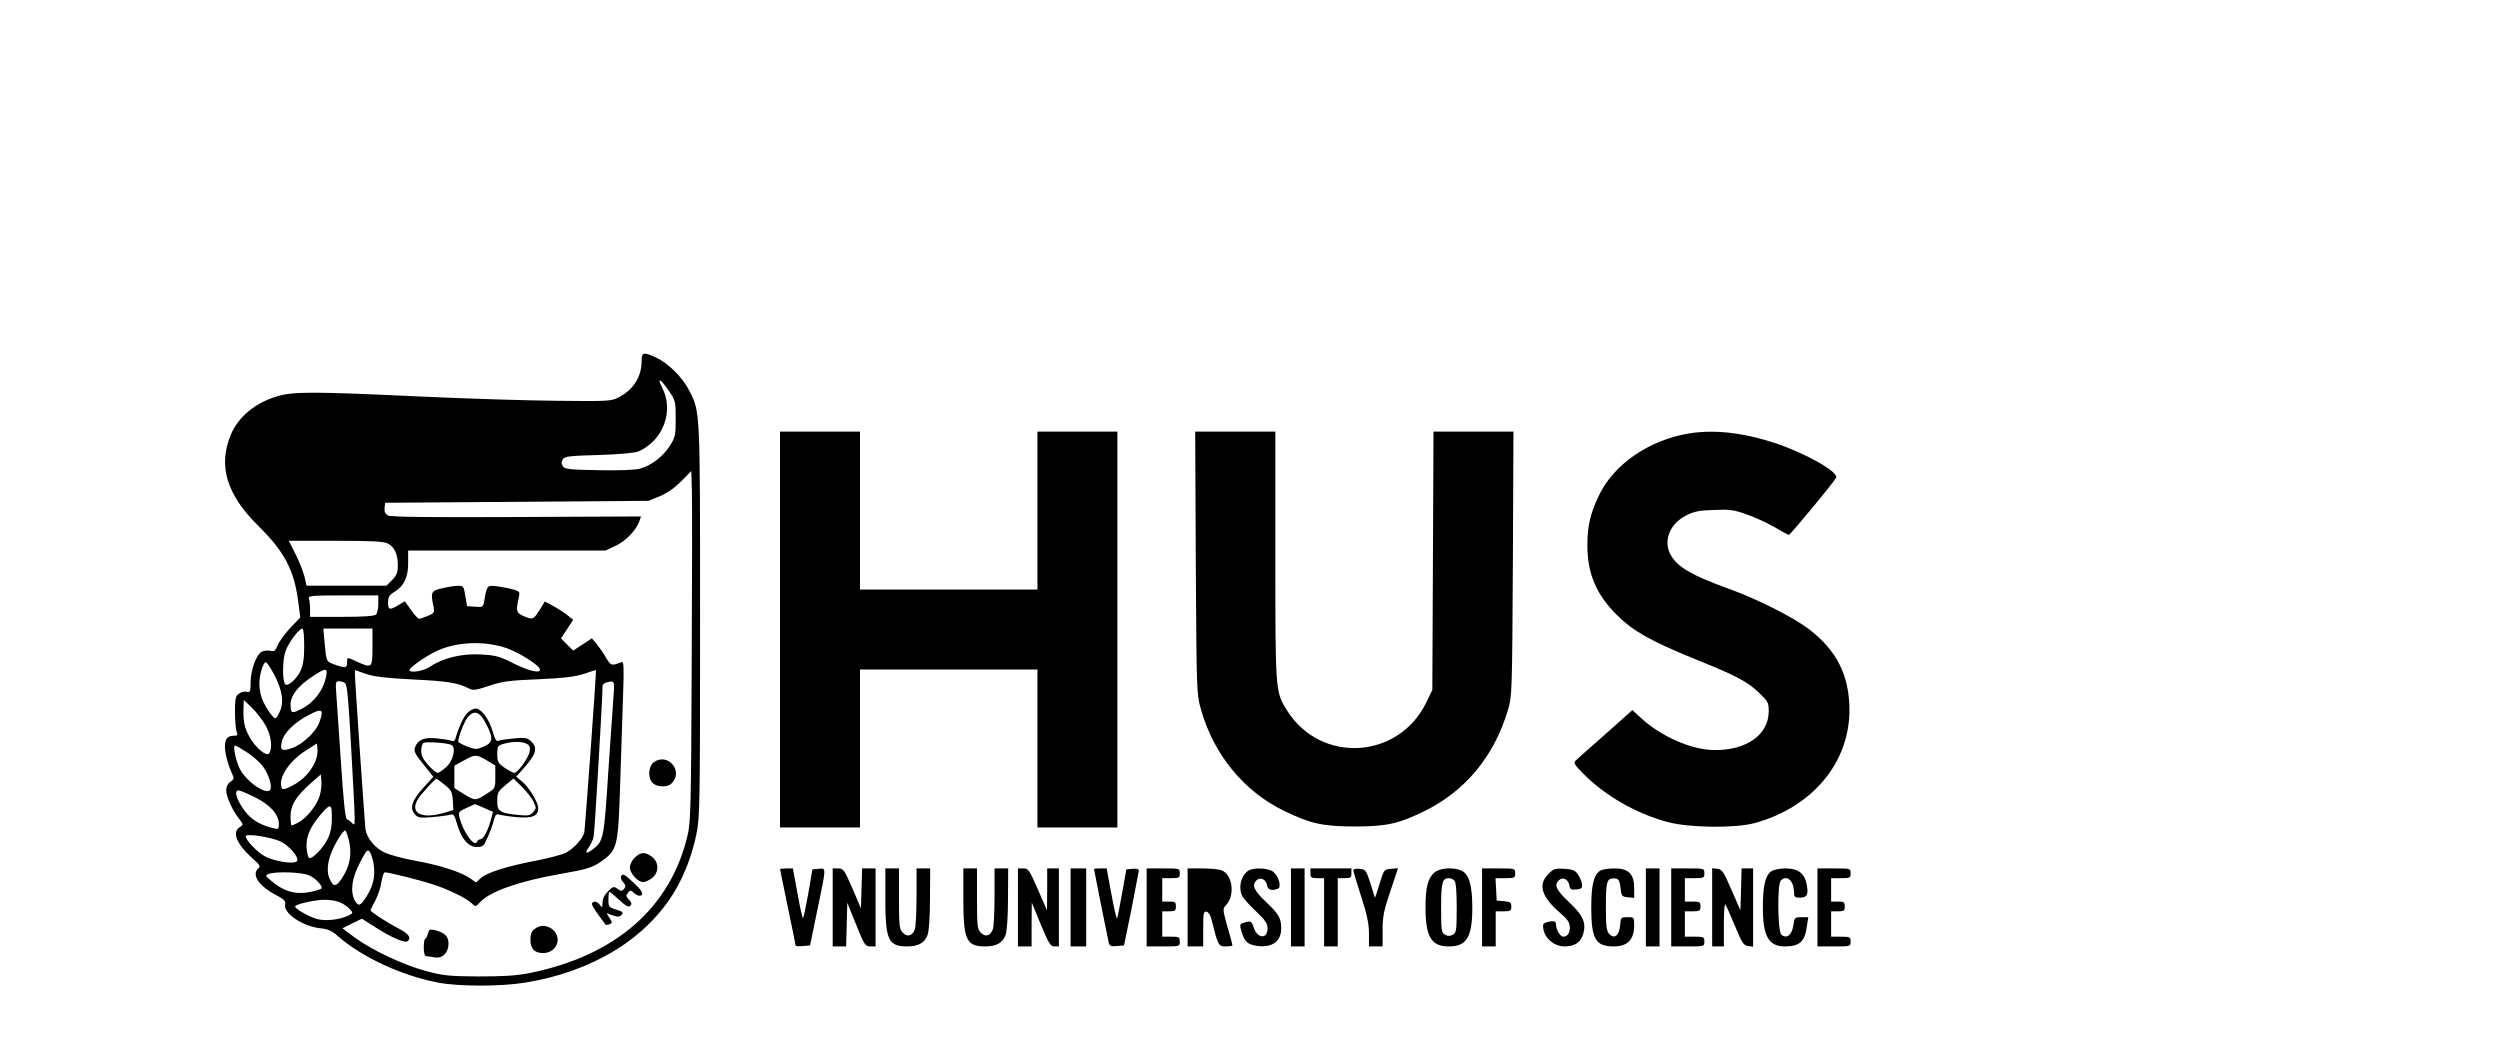<?xml version="1.0" standalone="no"?>
<!DOCTYPE svg PUBLIC "-//W3C//DTD SVG 20010904//EN"
 "http://www.w3.org/TR/2001/REC-SVG-20010904/DTD/svg10.dtd">
<svg version="1.0" xmlns="http://www.w3.org/2000/svg" style="width:215px; height:90px; margin-bottom: 0px;" viewBox="0 0 1282 500"
 preserveAspectRatio="xMidYMid meet">
<g transform="translate(0,650) scale(0.1,-0.1)" stroke="none">
  <path d="M3290 4830 c0 -78 -41 -144 -115 -183 -39 -21 -50 -22 -315 -19 -151
  1 -468 11 -705 22 -558 26 -654 26 -737 0 -111 -34 -196 -105 -234 -195 -67
  -160 -22 -308 141 -469 135 -133 184 -226 205 -393 l10 -76 -51 -53 c-27 -30
  -57 -70 -65 -89 -12 -30 -18 -34 -38 -29 -13 3 -33 1 -44 -5 -28 -15 -56 -93
  -57 -157 0 -48 -2 -53 -20 -48 -11 3 -29 -2 -40 -10 -17 -12 -20 -26 -20 -93
  0 -43 4 -88 8 -100 7 -20 5 -23 -18 -23 -38 0 -50 -34 -36 -100 6 -29 19 -68
  28 -87 15 -33 15 -35 -6 -49 -13 -9 -21 -26 -21 -42 0 -33 30 -101 64 -145 25
  -32 25 -33 6 -45 -41 -25 -18 -85 59 -155 43 -38 49 -47 36 -57 -37 -31 2 -90
  88 -135 45 -24 53 -32 49 -51 -8 -45 90 -111 181 -121 39 -4 61 -14 87 -38
  122 -108 327 -204 514 -240 105 -21 323 -21 447 -1 348 56 627 227 772 474 49
  84 87 184 108 287 18 84 19 154 19 1095 0 1092 1 1070 -56 1181 -33 66 -106
  138 -166 167 -69 32 -78 30 -78 -18z m140 -151 c34 -50 35 -55 35 -143 0 -84
  -2 -95 -30 -139 -35 -54 -93 -100 -150 -116 -26 -8 -102 -11 -214 -9 -153 3
  -175 5 -185 21 -8 12 -8 22 0 35 10 15 34 18 185 22 103 3 186 11 202 18 126
  54 184 206 124 324 -30 60 -12 52 33 -13z m117 -1409 c-3 -717 -5 -802 -21
  -870 -88 -373 -370 -618 -812 -707 -65 -13 -134 -17 -259 -17 -151 1 -181 4
  -268 27 -119 32 -278 107 -367 172 l-64 48 50 25 50 24 60 -38 c91 -59 162
  -90 176 -76 18 18 3 38 -54 67 -54 28 -138 83 -138 90 0 2 11 25 25 51 13 25
  28 68 31 95 4 27 12 49 18 49 20 0 180 -40 246 -62 79 -25 174 -72 199 -97 19
  -19 20 -19 43 6 51 55 199 107 408 144 144 25 169 33 219 69 77 56 81 75 91
  388 5 152 12 357 15 456 5 146 4 178 -7 174 -53 -20 -55 -20 -81 24 -14 24
  -36 55 -49 71 l-23 27 -48 -32 -48 -31 -31 31 -31 31 31 48 31 48 -27 22 c-15
  12 -47 33 -72 47 l-46 25 -28 -45 c-31 -49 -33 -50 -81 -30 -37 16 -40 26 -26
  88 8 36 7 38 -23 47 -17 6 -54 13 -82 17 -57 7 -56 8 -70 -69 -6 -37 -7 -38
  -48 -35 l-41 3 -9 53 c-8 50 -10 52 -40 51 -17 0 -53 -6 -81 -13 -54 -12 -58
  -20 -42 -93 6 -31 4 -34 -29 -48 -20 -8 -40 -15 -45 -15 -5 0 -24 20 -41 45
  l-32 45 -33 -20 c-46 -27 -53 -25 -53 14 0 28 6 38 31 53 50 30 73 77 72 150
  l0 63 506 0 506 0 51 24 c52 24 106 80 122 125 l9 26 -638 -3 c-458 -2 -644 0
  -659 8 -15 8 -20 19 -18 38 l3 27 675 5 675 5 57 23 c37 15 76 42 110 76 l53
  54 3 -102 c2 -55 1 -459 -1 -896z m-1558 626 c34 -18 51 -54 51 -112 0 -37 -6
  -51 -29 -75 l-29 -29 -205 0 -205 0 -11 48 c-7 26 -27 77 -46 115 l-34 67 240
  0 c188 0 246 -3 268 -14z m-49 -309 c0 -24 -5 -48 -12 -55 -8 -8 -62 -12 -175
  -12 l-163 0 0 39 c0 22 -3 46 -6 55 -5 14 14 16 175 16 l181 0 0 -43z m-380
  -214 c0 -65 -5 -99 -19 -130 -19 -41 -65 -82 -78 -69 -16 16 -15 128 2 172 17
  46 69 114 86 114 5 0 9 -39 9 -87z m350 -8 c0 -108 -2 -110 -79 -75 -54 25
  -51 25 -51 -6 0 -28 -11 -28 -74 -5 -32 13 -33 14 -41 104 l-7 77 126 0 126 0
  0 -95z m687 -5 c63 -22 163 -85 171 -107 8 -26 -54 -12 -134 28 -70 36 -92 42
  -166 46 -98 6 -195 -17 -262 -62 -35 -24 -106 -35 -106 -17 0 11 74 64 129 92
  104 52 248 60 368 20z m-1190 -138 c40 -78 50 -136 29 -185 -8 -20 -19 -37
  -24 -37 -14 0 -61 72 -72 111 -6 19 -10 49 -10 68 0 46 21 112 34 108 6 -2 25
  -31 43 -65z m266 -4 c-13 -72 -61 -136 -125 -169 -52 -27 -58 -24 -58 21 0 47
  38 96 115 146 65 43 76 43 68 2z m442 -19 c176 -8 232 -17 287 -45 24 -13 35
  -11 105 12 67 23 104 28 253 34 134 6 189 13 235 28 33 11 60 20 61 19 3 -6
  -56 -815 -60 -834 -9 -32 -54 -82 -95 -103 -21 -10 -89 -28 -151 -40 -145 -27
  -256 -62 -285 -90 l-24 -22 -30 21 c-44 32 -160 69 -285 91 -61 11 -129 30
  -153 41 -52 25 -92 74 -99 121 -4 35 -54 758 -54 794 l0 21 58 -20 c42 -14
  103 -21 237 -28z m-346 -18 c11 -7 18 -80 32 -338 23 -418 23 -398 4 -380 -8
  9 -20 17 -26 19 -8 3 -18 96 -30 283 -10 154 -21 313 -24 353 -5 65 -4 72 12
  72 10 0 24 -4 32 -9z m1377 -68 c-3 -43 -15 -219 -27 -392 -21 -332 -25 -351
  -75 -390 -37 -29 -49 -26 -25 7 11 16 22 39 25 53 5 19 46 717 46 774 0 7 8
  16 18 18 44 12 44 11 38 -70z m-1785 -148 c29 -51 38 -115 20 -144 -13 -21
  -72 28 -103 86 -26 47 -32 83 -29 153 l1 34 41 -39 c22 -22 54 -62 70 -90z
  m278 18 c-16 -50 -86 -117 -142 -136 -52 -18 -62 -12 -52 32 9 44 63 98 135
  136 72 38 81 33 59 -32z m-22 -204 c-22 -52 -65 -98 -119 -125 -41 -21 -49
  -22 -54 -9 -18 47 37 133 119 186 l62 40 3 -29 c2 -17 -3 -45 -11 -63z m-356
  50 c27 -17 62 -46 78 -65 33 -36 57 -103 48 -128 -14 -36 -122 36 -157 104
  -21 42 -37 120 -25 120 5 0 30 -14 56 -31z m379 -225 c-14 -49 -68 -117 -111
  -139 -15 -8 -30 -15 -34 -15 -3 0 -5 22 -5 48 0 57 28 102 106 171 l49 43 3
  -33 c2 -18 -2 -52 -8 -75z m-331 -10 c78 -39 121 -88 121 -137 0 -25 -2 -27
  -27 -21 -80 19 -125 50 -164 112 -31 49 -37 82 -15 82 7 0 45 -16 85 -36z
  m392 -76 c3 -63 -3 -103 -22 -139 -22 -45 -77 -101 -93 -96 -6 2 -12 27 -14
  56 -3 57 20 108 80 176 37 43 48 44 49 3z m90 -152 c14 -66 2 -127 -38 -187
  -29 -43 -42 -45 -60 -8 -17 32 -16 78 2 129 19 53 66 130 76 124 4 -2 13 -29
  20 -58z m-352 2 c46 -23 96 -82 84 -100 -11 -19 -120 -2 -168 26 -41 24 -95
  82 -95 101 0 16 134 -5 179 -27z m477 -115 c9 -61 -1 -109 -33 -161 -34 -56
  -45 -60 -64 -26 -24 47 -15 114 27 194 33 64 39 70 50 55 7 -10 16 -38 20 -62z
  m-330 -59 c32 -15 64 -48 64 -65 0 -4 -23 -12 -51 -18 -80 -18 -142 -1 -209
  56 -29 24 -31 28 -14 34 37 15 174 10 210 -7z m157 -138 c18 -7 40 -23 50 -34
  18 -20 18 -21 -1 -31 -43 -23 -119 -33 -164 -21 -46 12 -124 58 -114 67 12 12
  103 32 149 32 26 1 62 -5 80 -13z"/>
  <path d="M3353 2775 c-29 -21 -32 -84 -5 -108 23 -21 76 -22 96 -1 63 62 -19
  160 -91 109z"/>
  <path d="M3255 2285 c-14 -13 -25 -36 -25 -50 0 -30 41 -75 68 -75 11 0 31 9
  46 21 36 28 36 80 0 108 -35 27 -59 26 -89 -4z"/>
  <path d="M3185 2190 c-4 -6 1 -20 10 -30 14 -16 15 -22 5 -35 -11 -13 -15 -13
  -33 0 -19 14 -24 13 -49 -12 -18 -18 -28 -37 -28 -57 -1 -28 -2 -29 -14 -13
  -14 18 -32 22 -40 8 -5 -7 18 -41 70 -110 2 -2 11 -1 20 3 15 6 15 8 -1 33
  -17 25 -17 26 1 18 39 -15 51 -16 62 -2 10 11 5 16 -28 26 -38 11 -40 14 -40
  51 0 22 2 40 5 40 3 0 26 -19 51 -42 33 -31 48 -38 56 -30 9 9 7 17 -7 32 -15
  16 -16 22 -5 35 12 14 15 14 30 0 9 -8 22 -15 28 -15 27 0 19 22 -24 62 -53
  50 -60 53 -69 38z"/>
  <path d="M2755 1928 c-28 -16 -35 -28 -35 -64 0 -46 21 -68 65 -68 64 0 97 66
  58 112 -22 26 -62 35 -88 20z"/>
  <path d="M2194 1895 c-3 -14 -9 -25 -13 -25 -4 0 -8 -20 -8 -45 0 -29 5 -45
  12 -45 7 0 26 -3 43 -6 40 -8 72 23 72 71 0 37 -21 57 -72 69 -24 5 -28 3 -34
  -19z"/>
  <path d="M2396 3027 c-19 -19 -44 -73 -62 -136 -3 -8 -11 -10 -22 -6 -9 4 -42
  9 -73 12 -64 6 -95 -6 -110 -44 -8 -22 -3 -33 42 -89 l51 -64 -50 -55 c-59
  -64 -73 -106 -45 -137 16 -18 26 -20 88 -15 39 3 80 9 92 12 19 6 23 1 37 -48
  22 -76 58 -117 101 -117 31 0 36 4 54 46 12 25 26 64 32 86 9 35 13 39 32 33
  12 -3 52 -9 88 -12 80 -7 109 6 109 46 0 31 -49 111 -88 141 l-25 21 29 32
  c76 84 85 115 44 152 -16 14 -31 17 -82 12 -35 -3 -70 -8 -80 -12 -13 -5 -19
  4 -32 49 -18 62 -59 116 -87 116 -11 0 -30 -10 -43 -23z m97 -56 c38 -75 36
  -94 -12 -116 -38 -16 -41 -16 -85 0 -25 10 -46 21 -46 25 0 25 33 110 51 128
  33 36 60 25 92 -37z m-180 -107 c28 -11 12 -83 -27 -116 -17 -15 -36 -28 -42
  -28 -7 0 -28 18 -48 40 -27 30 -36 49 -36 74 0 19 6 37 13 40 14 7 116 0 140
  -10z m388 5 c15 -8 19 -18 15 -40 -5 -31 -61 -109 -79 -109 -6 0 -28 12 -49
  26 -34 24 -38 31 -38 70 0 40 2 44 33 53 44 13 95 13 118 0z m-205 -85 l44
  -26 0 -59 c0 -58 -1 -59 -41 -84 -60 -39 -62 -39 -118 -5 l-51 32 0 57 0 58
  48 26 c59 33 63 33 118 1z m-216 -125 c34 -27 39 -37 42 -80 l3 -50 -49 -14
  c-118 -35 -179 1 -130 75 18 26 85 100 92 100 2 0 21 -14 42 -31z m456 -87
  c15 -31 15 -35 -3 -54 -15 -17 -26 -19 -74 -14 -95 9 -109 19 -109 68 0 49 3
  53 49 91 l34 28 43 -42 c24 -24 51 -58 60 -77z m-253 -32 l45 -20 -10 -38
  c-15 -57 -39 -102 -53 -102 -7 0 -15 -6 -18 -12 -12 -35 -74 50 -91 125 -6 25
  -3 30 36 47 24 11 44 20 44 20 1 0 22 -9 47 -20z"/>
  <path d="M4000 3455 l0 -1015 205 0 205 0 0 405 0 405 455 0 455 0 0 -405 0
  -405 205 0 205 0 0 1015 0 1015 -205 0 -205 0 0 -405 0 -405 -455 0 -455 0 0
  405 0 405 -205 0 -205 0 0 -1015z"/>
  <path d="M6132 3798 c4 -657 4 -675 26 -751 65 -232 220 -422 427 -522 136
  -66 196 -79 360 -80 165 0 227 14 360 79 210 104 356 280 427 516 22 74 22 83
  26 753 l3 677 -205 0 -205 0 -3 -663 -3 -662 -32 -66 c-143 -290 -539 -313
  -712 -41 -61 98 -61 92 -61 794 l0 638 -206 0 -205 0 3 -672z"/>
  <path d="M8658 4460 c-205 -35 -384 -159 -460 -320 -43 -90 -58 -156 -58 -253
  0 -145 46 -253 151 -357 83 -83 174 -134 397 -225 219 -88 273 -117 334 -176
  44 -42 48 -49 48 -93 0 -120 -113 -201 -280 -199 -116 1 -272 69 -377 166
  l-42 39 -138 -123 c-76 -67 -145 -128 -153 -136 -12 -11 -7 -21 40 -68 111
  -112 268 -203 431 -247 111 -30 347 -33 449 -5 295 82 485 310 484 582 -1 176
  -66 304 -209 413 -81 61 -267 155 -410 206 -187 68 -259 109 -295 169 -44 71
  -10 163 75 206 40 21 67 27 143 29 82 4 103 1 170 -23 43 -15 107 -45 144 -66
  36 -22 69 -39 71 -39 8 0 237 278 243 294 11 30 -156 124 -310 176 -167 55
  -316 72 -448 50z"/>
  <path d="M4000 2226 c0 -2 18 -89 40 -195 22 -105 40 -194 40 -197 0 -3 17 -4
  37 -2 l37 3 37 180 c47 226 47 217 7 213 l-32 -3 -21 -123 c-12 -67 -24 -124
  -27 -127 -3 -3 -15 53 -28 125 l-24 130 -33 0 c-18 0 -33 -2 -33 -4z"/>
  <path d="M4270 2030 l0 -200 35 0 34 0 3 112 3 112 45 -112 c42 -104 47 -112
  73 -112 l27 0 0 200 0 200 -35 0 -34 0 -3 -102 -3 -103 -44 103 c-41 95 -46
  102 -73 102 l-28 0 0 -200z"/>
  <path d="M4540 2075 c0 -212 15 -245 112 -245 58 0 91 19 105 60 7 21 12 97
  12 188 l1 152 -35 0 -35 0 0 -144 c0 -80 -4 -156 -9 -169 -13 -34 -38 -40 -61
  -17 -18 18 -20 34 -20 175 l0 155 -35 0 -35 0 0 -155z"/>
  <path d="M4940 2075 c0 -212 15 -245 112 -245 58 0 91 19 105 60 7 21 12 97
  12 188 l1 152 -35 0 -35 0 0 -144 c0 -80 -4 -156 -9 -169 -13 -34 -38 -40 -61
  -17 -18 18 -20 34 -20 175 l0 155 -35 0 -35 0 0 -155z"/>
  <path d="M5220 2030 l0 -200 35 0 35 0 0 113 1 112 46 -112 c41 -98 50 -113
  70 -113 l23 0 0 200 0 200 -30 0 -30 0 0 -107 -1 -108 -47 108 c-43 99 -49
  107 -74 107 l-28 0 0 -200z"/>
  <path d="M5490 2030 l0 -200 40 0 40 0 0 200 0 200 -40 0 -40 0 0 -200z"/>
  <path d="M5610 2227 c0 -5 69 -348 75 -375 5 -20 11 -23 42 -20 l37 3 38 185
  c20 102 37 191 38 198 0 9 -11 12 -32 10 l-32 -3 -22 -123 c-12 -67 -23 -125
  -26 -127 -3 -3 -16 53 -29 125 l-24 130 -32 0 c-18 0 -33 -1 -33 -3z"/>
  <path d="M5880 2030 l0 -200 85 0 c84 0 85 0 85 25 0 23 -4 25 -45 25 l-45 0
  0 65 0 65 35 0 c31 0 35 3 35 25 0 22 -4 25 -35 25 l-35 0 0 60 0 60 45 0 c41
  0 45 2 45 25 0 25 -1 25 -85 25 l-85 0 0 -200z"/>
  <path d="M6090 2030 l0 -200 40 0 40 0 0 91 c0 79 2 90 17 87 10 -2 20 -18 25
  -38 34 -135 36 -140 73 -140 19 0 35 2 35 6 0 3 -11 46 -26 96 -25 90 -25 91
  -5 112 45 49 31 155 -24 176 -15 6 -60 10 -101 10 l-74 0 0 -200z"/>
  <path d="M6399 2217 c-37 -28 -50 -87 -28 -130 6 -12 38 -47 70 -77 47 -45 59
  -62 59 -87 0 -57 -52 -54 -71 4 -10 31 -14 34 -38 28 -36 -9 -36 -10 -23 -54
  15 -47 29 -60 76 -68 77 -12 126 22 126 88 0 54 -11 74 -81 140 -61 58 -72 86
  -43 110 20 16 48 1 52 -30 3 -21 25 -27 55 -15 20 7 5 63 -24 87 -25 20 -105
  23 -130 4z"/>
  <path d="M6620 2030 l0 -200 35 0 35 0 0 200 0 200 -35 0 -35 0 0 -200z"/>
  <path d="M6720 2205 c0 -22 4 -25 35 -25 l35 0 0 -175 0 -175 35 0 35 0 0 175
  0 175 35 0 c31 0 35 3 35 25 l0 25 -105 0 -105 0 0 -25z"/>
  <path d="M6940 2220 c0 -6 18 -66 40 -134 30 -93 40 -139 40 -189 l0 -67 35 0
  35 0 0 83 c0 70 6 101 40 201 l39 117 -36 -3 c-36 -3 -36 -4 -59 -78 -12 -41
  -23 -73 -24 -70 0 3 -11 37 -23 75 -21 66 -25 70 -55 73 -19 2 -32 -1 -32 -8z"/>
  <path d="M7357 2210 c-34 -27 -47 -76 -47 -180 0 -151 30 -200 119 -200 92 0
  121 47 121 199 0 115 -17 172 -56 190 -41 18 -108 14 -137 -9z m101 -42 c8 -8
  12 -54 12 -140 0 -117 -2 -128 -20 -138 -14 -8 -26 -8 -40 0 -18 10 -20 21
  -20 138 0 130 6 152 40 152 9 0 21 -5 28 -12z"/>
  <path d="M7600 2030 l0 -200 35 0 35 0 0 90 0 90 40 0 c36 0 40 3 40 24 0 21
  -5 25 -37 28 l-38 3 -3 58 -3 57 51 0 c47 0 50 2 50 25 0 25 -1 25 -85 25
  l-85 0 0 -200z"/>
  <path d="M7940 2201 c-53 -52 -36 -113 50 -190 51 -44 60 -57 60 -86 0 -28
  -13 -45 -35 -45 -13 0 -35 36 -35 56 0 25 -9 28 -48 18 -20 -6 -22 -11 -17
  -38 10 -49 57 -86 108 -86 53 0 83 21 96 65 16 57 -2 96 -74 163 -66 62 -78
  89 -49 113 20 17 48 1 52 -30 3 -18 9 -22 35 -19 27 3 32 7 29 28 -1 14 -11
  36 -21 50 -14 20 -28 26 -70 28 -46 3 -55 0 -81 -27z"/>
  <path d="M8207 2219 c-34 -20 -47 -72 -47 -189 0 -162 22 -200 115 -200 72 0
  105 35 105 110 0 39 -1 40 -34 40 -34 0 -35 -1 -38 -41 -4 -52 -29 -73 -55
  -46 -15 15 -18 37 -18 143 0 132 5 147 50 142 16 -2 21 -13 25 -48 5 -42 7
  -45 38 -48 l32 -3 0 51 c0 72 -29 100 -102 100 -29 0 -61 -5 -71 -11z"/>
  <path d="M8440 2030 l0 -200 35 0 35 0 0 200 0 200 -35 0 -35 0 0 -200z"/>
  <path d="M8570 2030 l0 -200 85 0 c84 0 85 0 85 25 0 23 -3 25 -50 25 l-50 0
  0 65 0 65 40 0 c36 0 40 3 40 25 0 23 -4 25 -40 25 l-40 0 0 60 0 60 50 0 c47
  0 50 2 50 25 0 25 -1 25 -85 25 l-85 0 0 -200z"/>
  <path d="M8780 2031 l0 -201 30 0 30 0 0 112 c0 61 3 108 7 104 4 -4 26 -53
  49 -109 37 -89 45 -102 68 -105 l26 -3 0 200 0 201 -30 0 -29 0 -3 -107 -3
  -108 -46 105 c-40 93 -48 105 -72 108 l-27 3 0 -200z"/>
  <path d="M9083 2215 c-31 -22 -43 -74 -43 -188 0 -144 30 -197 112 -197 77 0
  103 24 114 105 l7 45 -36 0 c-34 0 -35 -2 -41 -44 -8 -49 -34 -68 -61 -46 -19
  16 -22 259 -3 278 32 32 68 -2 68 -64 0 -20 5 -24 30 -24 36 0 45 16 35 66
  -10 58 -44 84 -107 84 -32 0 -62 -6 -75 -15z"/>
  <path d="M9320 2030 l0 -200 85 0 c84 0 85 0 85 25 0 23 -3 25 -50 25 l-50 0
  0 65 0 65 35 0 c31 0 35 3 35 25 0 22 -4 25 -35 25 l-35 0 0 60 0 60 50 0 c47
  0 50 2 50 25 0 25 -1 25 -85 25 l-85 0 0 -200z"/>
  </g>
  </svg>
